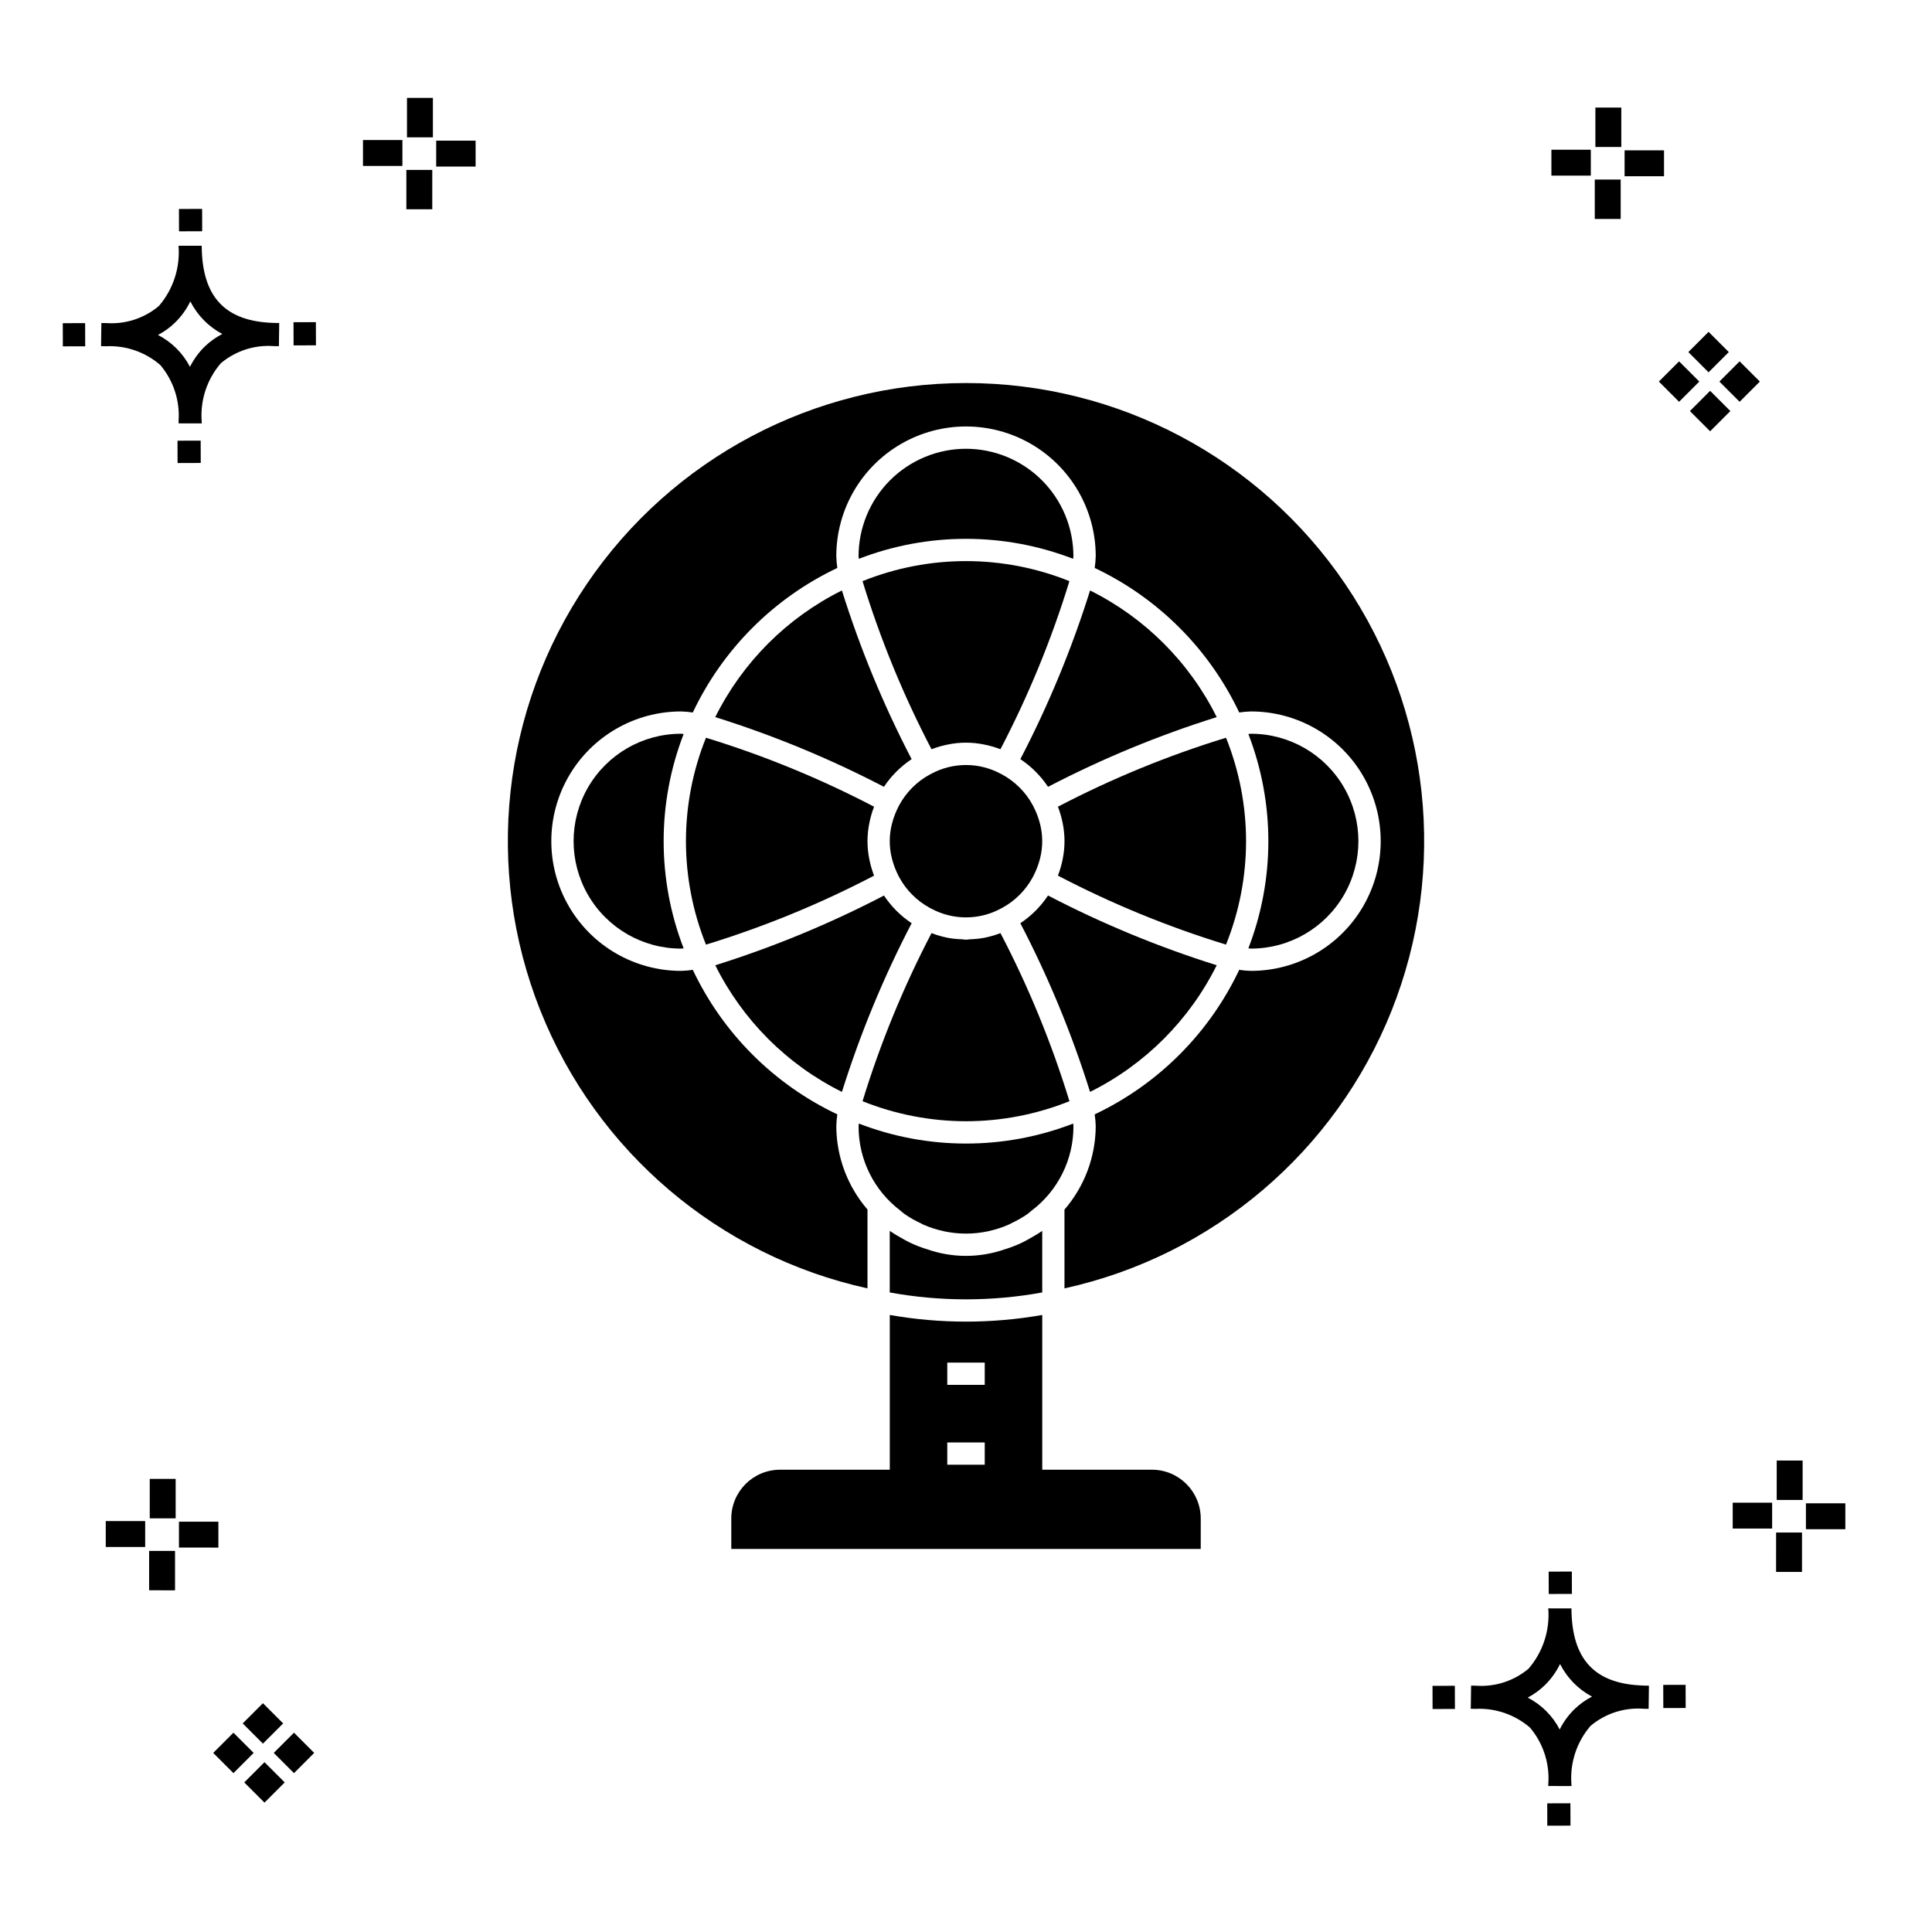 <?xml version="1.0" encoding="UTF-8"?>
<!-- Uploaded to: ICON Repo, www.iconrepo.com, Generator: ICON Repo Mixer Tools -->
<svg fill="#000000" width="800px" height="800px" version="1.1" viewBox="144 144 512 512" xmlns="http://www.w3.org/2000/svg">
 <g>
  <path d="m197.18 260.77 0.02 5.922-6.141 0.02-0.02-5.922zm19.43-31.188c0.43 0.023 0.914 0.008 1.383 0.02l-0.082 6.141c-0.441 0.008-0.914-0.004-1.363-0.02-5.09-0.375-10.125 1.258-14.031 4.543-3.688 4.285-5.512 9.867-5.062 15.504v0.441l-6.141-0.016v-0.438c0.43-5.449-1.309-10.848-4.836-15.023-3.984-3.449-9.141-5.231-14.402-4.973h-0.004c-0.426 0-0.855-0.008-1.293-0.02l0.086-6.141c0.434 0 0.863 0.008 1.285 0.02h0.004c5.047 0.367 10.043-1.246 13.922-4.496 3.82-4.414 5.707-10.18 5.238-16l6.141 0.008c0.074 13.547 6.168 20.074 19.156 20.449zm-13.707 2.922 0.004 0.004c-3.648-1.938-6.606-4.953-8.469-8.637-1.027 2.117-2.414 4.035-4.102 5.672-1.328 1.281-2.832 2.367-4.469 3.227 3.633 1.871 6.594 4.824 8.477 8.449 0.988-1.984 2.301-3.793 3.883-5.352 1.387-1.34 2.965-2.473 4.68-3.359zm-42.266-2.856 0.02 6.141 5.922-0.016-0.02-6.141zm67.074-0.27-5.926 0.016 0.02 6.141 5.926-0.016zm-30.129-24.094-0.02-5.922-6.141 0.02 0.02 5.922zm399.62 42.293 5.359 5.359-5.359 5.359-5.359-5.359zm7.816-7.816 5.359 5.359-5.359 5.359-5.359-5.359zm-16.043 0 5.359 5.359-5.359 5.359-5.359-5.359zm7.816-7.816 5.359 5.359-5.359 5.363-5.359-5.359zm-11.809-41.238h-10.449v-6.867h10.449zm-19.398-0.164h-10.449v-6.867h10.449zm7.914 11.484h-6.867v-10.438h6.867zm0.164-19.07h-6.867v-10.449h6.867zm-303.62 5.191-10.449-0.004v-6.867h10.449zm-19.398-0.164-10.449-0.004v-6.867h10.449zm7.914 11.484h-6.867v-10.441h6.867zm0.164-19.07h-6.867v-10.453h6.867zm295.31 441.51 0.02 5.922 6.141-0.02-0.02-5.922zm25.57-31.203c0.43 0.023 0.914 0.008 1.383 0.02l-0.082 6.141c-0.441 0.008-0.914-0.004-1.363-0.02l0.004-0.008c-5.094-0.375-10.129 1.254-14.035 4.543-3.688 4.285-5.512 9.867-5.059 15.504v0.441l-6.141-0.016v-0.438c0.43-5.449-1.309-10.848-4.836-15.027-3.984-3.445-9.145-5.227-14.406-4.973h-0.004c-0.426 0-0.855-0.008-1.293-0.02l0.086-6.141c0.434 0 0.863 0.008 1.285 0.02h0.004c5.051 0.367 10.043-1.242 13.926-4.496 3.816-4.414 5.703-10.18 5.238-15.996l6.141 0.008c0.07 13.547 6.164 20.074 19.156 20.449zm-13.707 2.922 0.004-0.008c-3.644-1.934-6.602-4.949-8.469-8.633-1.027 2.113-2.414 4.035-4.102 5.672-1.328 1.281-2.832 2.367-4.465 3.227 3.633 1.867 6.594 4.82 8.473 8.449 0.988-1.988 2.301-3.797 3.887-5.352 1.387-1.344 2.961-2.477 4.676-3.363zm-42.266-2.856 0.02 6.141 5.922-0.016-0.02-6.141zm67.074-0.27-5.926 0.016 0.02 6.141 5.926-0.016zm-30.129-24.098-0.02-5.922-6.141 0.02 0.02 5.922zm72.461-17.141-10.445-0.008v-6.867h10.449zm-19.398-0.172h-10.449v-6.867h10.449zm7.914 11.484h-6.867l0.004-10.434h6.867zm0.164-19.07h-6.867l0.004-10.449h6.867zm-407.62 69.496 5.359 5.359-5.359 5.359-5.359-5.359zm7.816-7.816 5.359 5.359-5.359 5.359-5.359-5.359zm-16.043 0 5.359 5.359-5.359 5.359-5.363-5.359zm7.816-7.816 5.359 5.359-5.359 5.359-5.359-5.359zm-11.809-41.238-10.449-0.004v-6.863h10.449zm-19.398-0.164h-10.449v-6.867h10.449zm7.914 11.484-6.867-0.004v-10.434h6.867zm0.164-19.07-6.867-0.004v-10.449h6.867z"/>
  <path d="m474.22 366.92c-0.008-9.391-1.812-18.699-5.312-27.414-15.375 4.711-30.285 10.832-44.543 18.277l0.02 0.074h0.004c0.531 1.391 0.945 2.828 1.23 4.289 0.645 3.152 0.645 6.398 0 9.547-0.285 1.465-0.699 2.898-1.23 4.289l-0.02 0.074h-0.004c14.254 7.449 29.168 13.566 44.543 18.277 3.5-8.715 5.305-18.02 5.312-27.414z"/>
  <path d="m432.88 300.48c-4.832 15.414-11.016 30.371-18.477 44.703 2.91 1.934 5.402 4.426 7.336 7.336 14.332-7.461 29.289-13.645 44.703-18.477-7.234-14.543-19.02-26.328-33.562-33.562z"/>
  <path d="m400 262.93c-7.551 0.008-14.785 3.012-20.125 8.348-5.336 5.34-8.34 12.574-8.348 20.125 0 0.195 0.059 0.48 0.066 0.691 18.277-7.062 38.531-7.062 56.809 0 0.008-0.211 0.066-0.496 0.066-0.691-0.008-7.551-3.012-14.785-8.348-20.125-5.336-5.336-12.574-8.34-20.121-8.348z"/>
  <path d="m466.44 399.8c-15.414-4.836-30.371-11.02-44.703-18.48-1.934 2.91-4.426 5.406-7.336 7.34 7.461 14.328 13.645 29.289 18.477 44.703 14.543-7.234 26.328-19.02 33.562-33.562z"/>
  <path d="m333.55 334.04c15.414 4.832 30.375 11.016 44.703 18.477 1.934-2.91 4.43-5.402 7.336-7.336-7.461-14.332-13.641-29.289-18.477-44.703-14.543 7.234-26.328 19.02-33.562 33.562z"/>
  <path d="m449.29 533.49h-29.082v-41.012c-13.367 2.352-27.043 2.352-40.406 0v41.012h-29.082c-7.137 0.008-12.918 5.793-12.922 12.926v8.074h124.41v-8.074c-0.008-7.133-5.789-12.918-12.922-12.926zm-44.324-1.324h-9.926v-5.902h9.926zm0-21.168-9.926 0.004v-5.902h9.926z"/>
  <path d="m390.93 342.53c1.395-0.531 2.828-0.945 4.293-1.23 3.148-0.645 6.394-0.645 9.543 0 1.465 0.285 2.902 0.699 4.293 1.23l0.074 0.02-0.004 0.004c7.449-14.258 13.566-29.168 18.281-44.543-17.59-7.082-37.238-7.082-54.832 0 4.715 15.375 10.832 30.289 18.281 44.543z"/>
  <path d="m382.11 357.75c-0.734 1.422-1.309 2.918-1.707 4.465l-0.031 0.105v0.004c-0.773 3.019-0.773 6.188 0 9.207l0.031 0.105c0.398 1.547 0.973 3.047 1.707 4.465l0.195 0.379c1.867 3.445 4.691 6.269 8.137 8.137l0.379 0.195c5.731 3.074 12.617 3.074 18.348 0l0.379-0.195h0.004c3.441-1.867 6.266-4.691 8.133-8.137l0.195-0.379c0.734-1.418 1.309-2.918 1.707-4.465l0.031-0.105c0.773-3.019 0.773-6.188 0-9.207l-0.031-0.105v-0.004c-0.398-1.547-0.973-3.043-1.707-4.465l-0.195-0.379c-1.867-3.441-4.691-6.269-8.133-8.133l-0.379-0.195h-0.004c-5.731-3.074-12.617-3.074-18.348 0l-0.379 0.195c-3.445 1.863-6.269 4.691-8.137 8.133z"/>
  <path d="m400 441.14c9.391-0.008 18.695-1.809 27.414-5.309-4.715-15.379-10.832-30.289-18.277-44.543l-0.07 0.02c-1.402 0.539-2.852 0.953-4.324 1.238-1.215 0.215-2.445 0.34-3.684 0.371-0.359 0.016-0.699 0.109-1.062 0.109-0.363 0-0.703-0.094-1.062-0.109-1.234-0.031-2.465-0.156-3.68-0.371-1.473-0.285-2.922-0.699-4.324-1.238l-0.07-0.02c-7.445 14.254-13.562 29.164-18.277 44.543 8.719 3.5 18.023 5.301 27.418 5.309z"/>
  <path d="m324.48 338.45c-10.172 0-19.57 5.426-24.656 14.234-5.086 8.809-5.086 19.66 0 28.473 5.086 8.809 14.484 14.234 24.656 14.234 0.195 0 0.48-0.059 0.691-0.066-7.062-18.277-7.062-38.531 0-56.809-0.211-0.012-0.496-0.066-0.691-0.066z"/>
  <path d="m400 245.51c-40.258-0.016-77.898 19.934-100.49 53.246-22.594 33.316-27.203 75.664-12.305 113.06 14.902 37.395 47.375 64.969 86.688 73.613v-20.891c-5.301-6.144-8.234-13.98-8.266-22.098 0.023-1.043 0.117-2.086 0.273-3.121-16.809-7.957-30.344-21.492-38.301-38.301-1.035 0.156-2.078 0.25-3.121 0.273-12.281 0-23.629-6.551-29.77-17.188-6.141-10.633-6.141-23.738 0-34.375 6.141-10.633 17.488-17.188 29.77-17.188 1.043 0.027 2.086 0.117 3.121 0.277 7.957-16.809 21.492-30.344 38.301-38.305-0.156-1.031-0.25-2.074-0.273-3.117 0-12.281 6.551-23.629 17.188-29.77 10.633-6.141 23.738-6.141 34.375 0 10.633 6.141 17.188 17.488 17.188 29.77-0.027 1.043-0.121 2.086-0.277 3.117 16.809 7.961 30.344 21.496 38.305 38.305 1.031-0.156 2.074-0.25 3.117-0.277 12.281 0 23.629 6.555 29.77 17.188 6.141 10.637 6.141 23.742 0 34.375-6.141 10.637-17.488 17.188-29.77 17.188-1.043-0.023-2.086-0.117-3.117-0.273-7.961 16.809-21.496 30.344-38.305 38.301 0.156 1.035 0.25 2.078 0.277 3.121-0.035 8.125-2.973 15.969-8.285 22.117l0.004 20.875h0.004c39.316-8.645 71.789-36.219 86.691-73.613 14.902-37.395 10.297-79.746-12.297-113.06-22.598-33.316-60.238-53.262-100.49-53.25z"/>
  <path d="m475.52 395.39c10.172 0 19.57-5.426 24.656-14.238 5.086-8.809 5.086-19.66 0-28.469-5.086-8.809-14.484-14.234-24.656-14.234-0.195 0-0.48 0.059-0.691 0.066 7.062 18.277 7.062 38.531 0 56.809 0.211 0.008 0.496 0.066 0.691 0.066z"/>
  <path d="m325.78 366.92c0.008 9.395 1.809 18.699 5.309 27.418 15.379-4.715 30.289-10.832 44.543-18.281l-0.02-0.074c-0.535-1.391-0.949-2.824-1.234-4.289-0.645-3.148-0.645-6.394 0-9.547 0.285-1.461 0.699-2.898 1.234-4.289l0.02-0.074c-14.254-7.445-29.164-13.566-44.543-18.277-3.5 8.719-5.301 18.023-5.309 27.414z"/>
  <path d="m414.91 473.28c-1.316 0.625-2.668 1.164-4.055 1.617l-0.516 0.16c-6.695 2.352-13.988 2.352-20.68 0l-0.516-0.16h-0.004c-1.383-0.453-2.738-0.992-4.055-1.617-0.781-0.367-1.523-0.809-2.277-1.238-0.875-0.512-1.762-0.984-2.586-1.566-0.137-0.098-0.293-0.16-0.43-0.262v16.301h0.004c13.359 2.434 27.047 2.434 40.406 0v-16.301c-0.137 0.098-0.293 0.164-0.43 0.262-0.824 0.582-1.711 1.055-2.586 1.566-0.754 0.43-1.496 0.871-2.277 1.238z"/>
  <path d="m367.12 433.37c4.836-15.414 11.016-30.375 18.477-44.703-2.906-1.934-5.402-4.43-7.336-7.34-14.328 7.461-29.289 13.645-44.703 18.48 7.234 14.543 19.02 26.328 33.562 33.562z"/>
  <path d="m382.62 464.83c0.359 0.281 0.684 0.609 1.059 0.871h-0.004c1.375 0.953 2.828 1.785 4.348 2.484 0.211 0.098 0.398 0.238 0.613 0.332 1.738 0.762 3.551 1.348 5.406 1.75l0.102 0.031c3.863 0.824 7.856 0.824 11.715 0l0.102-0.031c1.855-0.402 3.668-0.988 5.406-1.75 0.215-0.094 0.402-0.234 0.613-0.332 1.52-0.699 2.973-1.531 4.348-2.484 0.375-0.266 0.695-0.59 1.059-0.871 7.012-5.301 11.121-13.594 11.086-22.383 0-0.195-0.059-0.48-0.066-0.691-18.277 7.062-38.531 7.062-56.809 0-0.008 0.211-0.066 0.496-0.066 0.691-0.035 8.789 4.074 17.082 11.09 22.383z"/>
 </g>
</svg>